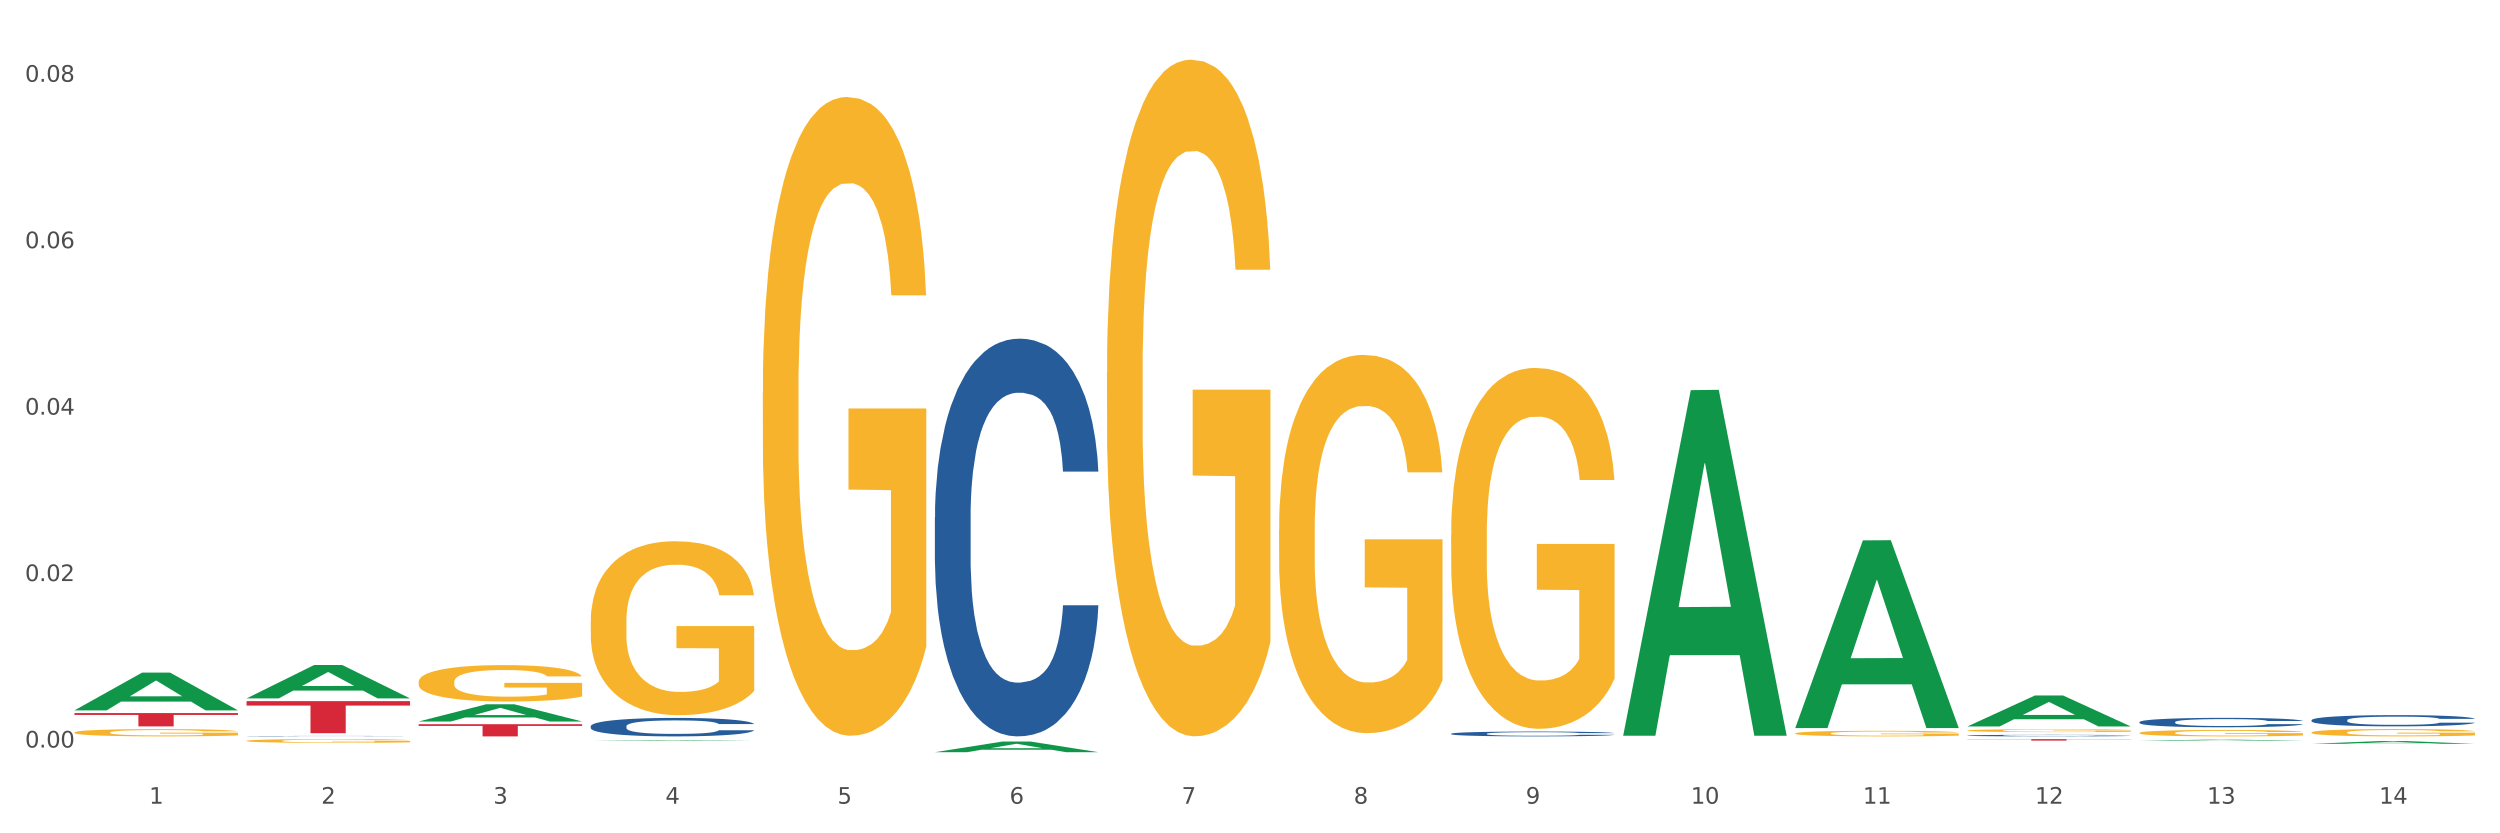 <?xml version="1.0" encoding="utf-8" standalone="no"?>
<!DOCTYPE svg PUBLIC "-//W3C//DTD SVG 1.1//EN"
  "http://www.w3.org/Graphics/SVG/1.1/DTD/svg11.dtd">
<svg xmlns:xlink="http://www.w3.org/1999/xlink" width="1080pt" height="360pt" viewBox="0 0 1080 360" xmlns="http://www.w3.org/2000/svg" version="1.1">
 <rect x="0" y="0" width="1080" height="360" fill="#333333" stroke="none"/>
 <defs>
  <style type="text/css">*{stroke-linejoin: round; stroke-linecap: butt}</style>
 </defs>
 <g id="figure_1">
  <g id="patch_1">
   <path d="M 0 360 
L 1080 360 
L 1080 0 
L 0 0 
z
" style="fill: #ffffff; stroke: #ffffff; stroke-linejoin: miter"/>
  </g>
  <g id="axes_1">
   <g id="matplotlib.axis_1">
    <g id="xtick_1">
     <g id="text_1">
      <!-- 1 -->
      <g style="fill: #4d4d4d" transform="translate(64.432 347.204) scale(0.096 -0.096)">
       <defs>
        <path id="DejaVuSans-31" d="M 794 531 
L 1825 531 
L 1825 4091 
L 703 3866 
L 703 4441 
L 1819 4666 
L 2450 4666 
L 2450 531 
L 3481 531 
L 3481 0 
L 794 0 
L 794 531 
z
" transform="scale(0.016)"/>
       </defs>
       <use xlink:href="#DejaVuSans-31"/>
      </g>
     </g>
    </g>
    <g id="xtick_2">
     <g id="text_2">
      <!-- 2 -->
      <g style="fill: #4d4d4d" transform="translate(138.771 347.204) scale(0.096 -0.096)">
       <defs>
        <path id="DejaVuSans-32" d="M 1228 531 
L 3431 531 
L 3431 0 
L 469 0 
L 469 531 
Q 828 903 1448 1529 
Q 2069 2156 2228 2338 
Q 2531 2678 2651 2914 
Q 2772 3150 2772 3378 
Q 2772 3750 2511 3984 
Q 2250 4219 1831 4219 
Q 1534 4219 1204 4116 
Q 875 4013 500 3803 
L 500 4441 
Q 881 4594 1212 4672 
Q 1544 4750 1819 4750 
Q 2544 4750 2975 4387 
Q 3406 4025 3406 3419 
Q 3406 3131 3298 2873 
Q 3191 2616 2906 2266 
Q 2828 2175 2409 1742 
Q 1991 1309 1228 531 
z
" transform="scale(0.016)"/>
       </defs>
       <use xlink:href="#DejaVuSans-32"/>
      </g>
     </g>
    </g>
    <g id="xtick_3">
     <g id="text_3">
      <!-- 3 -->
      <g style="fill: #4d4d4d" transform="translate(213.109 347.204) scale(0.096 -0.096)">
       <defs>
        <path id="DejaVuSans-33" d="M 2597 2516 
Q 3050 2419 3304 2112 
Q 3559 1806 3559 1356 
Q 3559 666 3084 287 
Q 2609 -91 1734 -91 
Q 1441 -91 1130 -33 
Q 819 25 488 141 
L 488 750 
Q 750 597 1062 519 
Q 1375 441 1716 441 
Q 2309 441 2620 675 
Q 2931 909 2931 1356 
Q 2931 1769 2642 2001 
Q 2353 2234 1838 2234 
L 1294 2234 
L 1294 2753 
L 1863 2753 
Q 2328 2753 2575 2939 
Q 2822 3125 2822 3475 
Q 2822 3834 2567 4026 
Q 2313 4219 1838 4219 
Q 1578 4219 1281 4162 
Q 984 4106 628 3988 
L 628 4550 
Q 988 4650 1302 4700 
Q 1616 4750 1894 4750 
Q 2613 4750 3031 4423 
Q 3450 4097 3450 3541 
Q 3450 3153 3228 2886 
Q 3006 2619 2597 2516 
z
" transform="scale(0.016)"/>
       </defs>
       <use xlink:href="#DejaVuSans-33"/>
      </g>
     </g>
    </g>
    <g id="xtick_4">
     <g id="text_4">
      <!-- 4 -->
      <g style="fill: #4d4d4d" transform="translate(287.448 347.204) scale(0.096 -0.096)">
       <defs>
        <path id="DejaVuSans-34" d="M 2419 4116 
L 825 1625 
L 2419 1625 
L 2419 4116 
z
M 2253 4666 
L 3047 4666 
L 3047 1625 
L 3713 1625 
L 3713 1100 
L 3047 1100 
L 3047 0 
L 2419 0 
L 2419 1100 
L 313 1100 
L 313 1709 
L 2253 4666 
z
" transform="scale(0.016)"/>
       </defs>
       <use xlink:href="#DejaVuSans-34"/>
      </g>
     </g>
    </g>
    <g id="xtick_5">
     <g id="text_5">
      <!-- 5 -->
      <g style="fill: #4d4d4d" transform="translate(361.787 347.204) scale(0.096 -0.096)">
       <defs>
        <path id="DejaVuSans-35" d="M 691 4666 
L 3169 4666 
L 3169 4134 
L 1269 4134 
L 1269 2991 
Q 1406 3038 1543 3061 
Q 1681 3084 1819 3084 
Q 2600 3084 3056 2656 
Q 3513 2228 3513 1497 
Q 3513 744 3044 326 
Q 2575 -91 1722 -91 
Q 1428 -91 1123 -41 
Q 819 9 494 109 
L 494 744 
Q 775 591 1075 516 
Q 1375 441 1709 441 
Q 2250 441 2565 725 
Q 2881 1009 2881 1497 
Q 2881 1984 2565 2268 
Q 2250 2553 1709 2553 
Q 1456 2553 1204 2497 
Q 953 2441 691 2322 
L 691 4666 
z
" transform="scale(0.016)"/>
       </defs>
       <use xlink:href="#DejaVuSans-35"/>
      </g>
     </g>
    </g>
    <g id="xtick_6">
     <g id="text_6">
      <!-- 6 -->
      <g style="fill: #4d4d4d" transform="translate(436.125 347.204) scale(0.096 -0.096)">
       <defs>
        <path id="DejaVuSans-36" d="M 2113 2584 
Q 1688 2584 1439 2293 
Q 1191 2003 1191 1497 
Q 1191 994 1439 701 
Q 1688 409 2113 409 
Q 2538 409 2786 701 
Q 3034 994 3034 1497 
Q 3034 2003 2786 2293 
Q 2538 2584 2113 2584 
z
M 3366 4563 
L 3366 3988 
Q 3128 4100 2886 4159 
Q 2644 4219 2406 4219 
Q 1781 4219 1451 3797 
Q 1122 3375 1075 2522 
Q 1259 2794 1537 2939 
Q 1816 3084 2150 3084 
Q 2853 3084 3261 2657 
Q 3669 2231 3669 1497 
Q 3669 778 3244 343 
Q 2819 -91 2113 -91 
Q 1303 -91 875 529 
Q 447 1150 447 2328 
Q 447 3434 972 4092 
Q 1497 4750 2381 4750 
Q 2619 4750 2861 4703 
Q 3103 4656 3366 4563 
z
" transform="scale(0.016)"/>
       </defs>
       <use xlink:href="#DejaVuSans-36"/>
      </g>
     </g>
    </g>
    <g id="xtick_7">
     <g id="text_7">
      <!-- 7 -->
      <g style="fill: #4d4d4d" transform="translate(510.464 347.204) scale(0.096 -0.096)">
       <defs>
        <path id="DejaVuSans-37" d="M 525 4666 
L 3525 4666 
L 3525 4397 
L 1831 0 
L 1172 0 
L 2766 4134 
L 525 4134 
L 525 4666 
z
" transform="scale(0.016)"/>
       </defs>
       <use xlink:href="#DejaVuSans-37"/>
      </g>
     </g>
    </g>
    <g id="xtick_8">
     <g id="text_8">
      <!-- 8 -->
      <g style="fill: #4d4d4d" transform="translate(584.803 347.204) scale(0.096 -0.096)">
       <defs>
        <path id="DejaVuSans-38" d="M 2034 2216 
Q 1584 2216 1326 1975 
Q 1069 1734 1069 1313 
Q 1069 891 1326 650 
Q 1584 409 2034 409 
Q 2484 409 2743 651 
Q 3003 894 3003 1313 
Q 3003 1734 2745 1975 
Q 2488 2216 2034 2216 
z
M 1403 2484 
Q 997 2584 770 2862 
Q 544 3141 544 3541 
Q 544 4100 942 4425 
Q 1341 4750 2034 4750 
Q 2731 4750 3128 4425 
Q 3525 4100 3525 3541 
Q 3525 3141 3298 2862 
Q 3072 2584 2669 2484 
Q 3125 2378 3379 2068 
Q 3634 1759 3634 1313 
Q 3634 634 3220 271 
Q 2806 -91 2034 -91 
Q 1263 -91 848 271 
Q 434 634 434 1313 
Q 434 1759 690 2068 
Q 947 2378 1403 2484 
z
M 1172 3481 
Q 1172 3119 1398 2916 
Q 1625 2713 2034 2713 
Q 2441 2713 2670 2916 
Q 2900 3119 2900 3481 
Q 2900 3844 2670 4047 
Q 2441 4250 2034 4250 
Q 1625 4250 1398 4047 
Q 1172 3844 1172 3481 
z
" transform="scale(0.016)"/>
       </defs>
       <use xlink:href="#DejaVuSans-38"/>
      </g>
     </g>
    </g>
    <g id="xtick_9">
     <g id="text_9">
      <!-- 9 -->
      <g style="fill: #4d4d4d" transform="translate(659.142 347.204) scale(0.096 -0.096)">
       <defs>
        <path id="DejaVuSans-39" d="M 703 97 
L 703 672 
Q 941 559 1184 500 
Q 1428 441 1663 441 
Q 2288 441 2617 861 
Q 2947 1281 2994 2138 
Q 2813 1869 2534 1725 
Q 2256 1581 1919 1581 
Q 1219 1581 811 2004 
Q 403 2428 403 3163 
Q 403 3881 828 4315 
Q 1253 4750 1959 4750 
Q 2769 4750 3195 4129 
Q 3622 3509 3622 2328 
Q 3622 1225 3098 567 
Q 2575 -91 1691 -91 
Q 1453 -91 1209 -44 
Q 966 3 703 97 
z
M 1959 2075 
Q 2384 2075 2632 2365 
Q 2881 2656 2881 3163 
Q 2881 3666 2632 3958 
Q 2384 4250 1959 4250 
Q 1534 4250 1286 3958 
Q 1038 3666 1038 3163 
Q 1038 2656 1286 2365 
Q 1534 2075 1959 2075 
z
" transform="scale(0.016)"/>
       </defs>
       <use xlink:href="#DejaVuSans-39"/>
      </g>
     </g>
    </g>
    <g id="xtick_10">
     <g id="text_10">
      <!-- 10 -->
      <g style="fill: #4d4d4d" transform="translate(730.426 347.204) scale(0.096 -0.096)">
       <defs>
        <path id="DejaVuSans-30" d="M 2034 4250 
Q 1547 4250 1301 3770 
Q 1056 3291 1056 2328 
Q 1056 1369 1301 889 
Q 1547 409 2034 409 
Q 2525 409 2770 889 
Q 3016 1369 3016 2328 
Q 3016 3291 2770 3770 
Q 2525 4250 2034 4250 
z
M 2034 4750 
Q 2819 4750 3233 4129 
Q 3647 3509 3647 2328 
Q 3647 1150 3233 529 
Q 2819 -91 2034 -91 
Q 1250 -91 836 529 
Q 422 1150 422 2328 
Q 422 3509 836 4129 
Q 1250 4750 2034 4750 
z
" transform="scale(0.016)"/>
       </defs>
       <use xlink:href="#DejaVuSans-31"/>
       <use xlink:href="#DejaVuSans-30" transform="translate(63.623 0)"/>
      </g>
     </g>
    </g>
    <g id="xtick_11">
     <g id="text_11">
      <!-- 11 -->
      <g style="fill: #4d4d4d" transform="translate(804.765 347.204) scale(0.096 -0.096)">
       <use xlink:href="#DejaVuSans-31"/>
       <use xlink:href="#DejaVuSans-31" transform="translate(63.623 0)"/>
      </g>
     </g>
    </g>
    <g id="xtick_12">
     <g id="text_12">
      <!-- 12 -->
      <g style="fill: #4d4d4d" transform="translate(879.104 347.204) scale(0.096 -0.096)">
       <use xlink:href="#DejaVuSans-31"/>
       <use xlink:href="#DejaVuSans-32" transform="translate(63.623 0)"/>
      </g>
     </g>
    </g>
    <g id="xtick_13">
     <g id="text_13">
      <!-- 13 -->
      <g style="fill: #4d4d4d" transform="translate(953.442 347.204) scale(0.096 -0.096)">
       <use xlink:href="#DejaVuSans-31"/>
       <use xlink:href="#DejaVuSans-33" transform="translate(63.623 0)"/>
      </g>
     </g>
    </g>
    <g id="xtick_14">
     <g id="text_14">
      <!-- 14 -->
      <g style="fill: #4d4d4d" transform="translate(1027.781 347.204) scale(0.096 -0.096)">
       <use xlink:href="#DejaVuSans-31"/>
       <use xlink:href="#DejaVuSans-34" transform="translate(63.623 0)"/>
      </g>
     </g>
    </g>
    <g id="xtick_15"/>
    <g id="xtick_16"/>
    <g id="xtick_17"/>
    <g id="xtick_18"/>
    <g id="xtick_19"/>
    <g id="xtick_20"/>
    <g id="xtick_21"/>
    <g id="xtick_22"/>
    <g id="xtick_23"/>
    <g id="xtick_24"/>
    <g id="xtick_25"/>
    <g id="xtick_26"/>
    <g id="xtick_27"/>
   </g>
   <g id="matplotlib.axis_2">
    <g id="ytick_1">
     <g id="text_15">
      <!-- 0.00 -->
      <g style="fill: #4d4d4d" transform="translate(10.8 322.941) scale(0.096 -0.096)">
       <defs>
        <path id="DejaVuSans-2e" d="M 684 794 
L 1344 794 
L 1344 0 
L 684 0 
L 684 794 
z
" transform="scale(0.016)"/>
       </defs>
       <use xlink:href="#DejaVuSans-30"/>
       <use xlink:href="#DejaVuSans-2e" transform="translate(63.623 0)"/>
       <use xlink:href="#DejaVuSans-30" transform="translate(95.41 0)"/>
       <use xlink:href="#DejaVuSans-30" transform="translate(159.033 0)"/>
      </g>
     </g>
    </g>
    <g id="ytick_2">
     <g id="text_16">
      <!-- 0.02 -->
      <g style="fill: #4d4d4d" transform="translate(10.8 251.035) scale(0.096 -0.096)">
       <use xlink:href="#DejaVuSans-30"/>
       <use xlink:href="#DejaVuSans-2e" transform="translate(63.623 0)"/>
       <use xlink:href="#DejaVuSans-30" transform="translate(95.41 0)"/>
       <use xlink:href="#DejaVuSans-32" transform="translate(159.033 0)"/>
      </g>
     </g>
    </g>
    <g id="ytick_3">
     <g id="text_17">
      <!-- 0.04 -->
      <g style="fill: #4d4d4d" transform="translate(10.8 179.13) scale(0.096 -0.096)">
       <use xlink:href="#DejaVuSans-30"/>
       <use xlink:href="#DejaVuSans-2e" transform="translate(63.623 0)"/>
       <use xlink:href="#DejaVuSans-30" transform="translate(95.41 0)"/>
       <use xlink:href="#DejaVuSans-34" transform="translate(159.033 0)"/>
      </g>
     </g>
    </g>
    <g id="ytick_4">
     <g id="text_18">
      <!-- 0.06 -->
      <g style="fill: #4d4d4d" transform="translate(10.8 107.224) scale(0.096 -0.096)">
       <use xlink:href="#DejaVuSans-30"/>
       <use xlink:href="#DejaVuSans-2e" transform="translate(63.623 0)"/>
       <use xlink:href="#DejaVuSans-30" transform="translate(95.41 0)"/>
       <use xlink:href="#DejaVuSans-36" transform="translate(159.033 0)"/>
      </g>
     </g>
    </g>
    <g id="ytick_5">
     <g id="text_19">
      <!-- 0.08 -->
      <g style="fill: #4d4d4d" transform="translate(10.8 35.318) scale(0.096 -0.096)">
       <use xlink:href="#DejaVuSans-30"/>
       <use xlink:href="#DejaVuSans-2e" transform="translate(63.623 0)"/>
       <use xlink:href="#DejaVuSans-30" transform="translate(95.41 0)"/>
       <use xlink:href="#DejaVuSans-38" transform="translate(159.033 0)"/>
      </g>
     </g>
    </g>
    <g id="ytick_6"/>
    <g id="ytick_7"/>
    <g id="ytick_8"/>
    <g id="ytick_9"/>
   </g>
   <g id="PolyCollection_1">
    <path d="M 924.24 319.991 
L 924.312 319.99 
L 953.435 319.526 
L 965.52 319.525 
L 994.861 319.991 
L 980.883 319.991 
L 974.548 319.883 
L 944.48 319.883 
L 944.261 319.885 
L 938.145 319.991 
L 924.24 319.991 
L 924.24 319.991 
L 948.265 319.818 
L 970.763 319.818 
L 959.623 319.625 
L 959.478 319.624 
L 959.332 319.625 
L 948.193 319.818 
L 948.265 319.818 
L 924.24 319.991 
z
" clip-path="url(#p0e30c19e42)" style="fill: #109648"/>
    <path d="M 998.578 321.33 
L 998.651 321.328 
L 1027.773 320.149 
L 1039.859 320.148 
L 1069.2 321.332 
L 1055.221 321.332 
L 1048.887 321.056 
L 1018.818 321.056 
L 1018.6 321.061 
L 1012.484 321.332 
L 998.578 321.332 
L 998.578 321.33 
L 1022.604 320.892 
L 1045.101 320.891 
L 1033.962 320.4 
L 1033.816 320.398 
L 1033.671 320.402 
L 1022.531 320.891 
L 1022.604 320.892 
L 998.578 321.33 
z
" clip-path="url(#p0e30c19e42)" style="fill: #109648"/>
    <path d="M 701.223 317.546 
L 701.296 317.406 
L 730.419 168.543 
L 742.504 168.402 
L 771.845 317.827 
L 757.866 317.827 
L 751.532 283.031 
L 721.463 283.031 
L 721.245 283.593 
L 715.129 317.827 
L 701.223 317.827 
L 701.223 317.546 
L 725.249 262.266 
L 747.746 262.126 
L 736.607 200.251 
L 736.461 199.971 
L 736.316 200.392 
L 725.177 262.126 
L 725.249 262.266 
L 701.223 317.546 
z
" clip-path="url(#p0e30c19e42)" style="fill: #109648"/>
    <path d="M 403.869 324.941 
L 403.941 324.937 
L 433.064 320.343 
L 445.15 320.339 
L 474.49 324.95 
L 460.512 324.95 
L 454.177 323.876 
L 424.109 323.876 
L 423.89 323.893 
L 417.774 324.95 
L 403.869 324.95 
L 403.869 324.941 
L 427.895 323.235 
L 450.392 323.231 
L 439.252 321.322 
L 439.107 321.313 
L 438.961 321.326 
L 427.822 323.231 
L 427.895 323.235 
L 403.869 324.941 
z
" clip-path="url(#p0e30c19e42)" style="fill: #109648"/>
    <path d="M 32.175 308.053 
L 102.797 308.053 
L 102.797 308.851 
L 75.017 308.857 
L 75.017 313.796 
L 59.788 313.796 
L 59.788 308.857 
L 32.175 308.851 
L 32.175 308.059 
L 32.175 308.053 
z
" clip-path="url(#p0e30c19e42)" style="fill: #d62839"/>
    <path d="M 106.514 302.894 
L 177.135 302.894 
L 177.135 304.82 
L 149.355 304.833 
L 149.355 316.755 
L 134.126 316.755 
L 134.126 304.833 
L 106.514 304.82 
L 106.514 302.907 
L 106.514 302.894 
z
" clip-path="url(#p0e30c19e42)" style="fill: #d62839"/>
    <path d="M 849.901 319.294 
L 920.523 319.294 
L 920.523 319.383 
L 892.742 319.384 
L 892.742 319.938 
L 877.514 319.938 
L 877.514 319.384 
L 849.901 319.383 
L 849.901 319.294 
L 849.901 319.294 
z
" clip-path="url(#p0e30c19e42)" style="fill: #d62839"/>
    <path d="M 180.852 312.862 
L 251.474 312.862 
L 251.474 313.592 
L 223.694 313.597 
L 223.694 318.12 
L 208.465 318.12 
L 208.465 313.597 
L 180.852 313.592 
L 180.852 312.867 
L 180.852 312.862 
z
" clip-path="url(#p0e30c19e42)" style="fill: #d62839"/>
    <path d="M 775.562 314.378 
L 775.635 314.302 
L 804.757 233.436 
L 816.843 233.36 
L 846.184 314.53 
L 832.205 314.53 
L 825.871 295.629 
L 795.802 295.629 
L 795.584 295.934 
L 789.468 314.53 
L 775.562 314.53 
L 775.562 314.378 
L 799.588 284.349 
L 822.085 284.272 
L 810.946 250.661 
L 810.8 250.509 
L 810.655 250.737 
L 799.515 284.272 
L 799.588 284.349 
L 775.562 314.378 
z
" clip-path="url(#p0e30c19e42)" style="fill: #109648"/>
    <path d="M 849.901 313.815 
L 849.974 313.803 
L 879.096 300.44 
L 891.182 300.427 
L 920.523 313.841 
L 906.544 313.841 
L 900.21 310.717 
L 870.141 310.717 
L 869.922 310.767 
L 863.807 313.841 
L 849.901 313.841 
L 849.901 313.815 
L 873.927 308.853 
L 896.424 308.84 
L 885.284 303.286 
L 885.139 303.261 
L 884.993 303.299 
L 873.854 308.84 
L 873.927 308.853 
L 849.901 313.815 
z
" clip-path="url(#p0e30c19e42)" style="fill: #109648"/>
    <path d="M 32.175 306.848 
L 32.248 306.833 
L 61.37 290.574 
L 73.456 290.559 
L 102.797 306.879 
L 88.818 306.879 
L 82.484 303.079 
L 52.415 303.079 
L 52.197 303.14 
L 46.081 306.879 
L 32.175 306.879 
L 32.175 306.848 
L 56.201 300.811 
L 78.698 300.795 
L 67.559 294.038 
L 67.413 294.007 
L 67.267 294.053 
L 56.128 300.795 
L 56.201 300.811 
L 32.175 306.848 
z
" clip-path="url(#p0e30c19e42)" style="fill: #109648"/>
    <path d="M 106.514 301.693 
L 106.587 301.679 
L 135.709 287.28 
L 147.795 287.267 
L 177.135 301.72 
L 163.157 301.72 
L 156.823 298.354 
L 126.754 298.354 
L 126.535 298.408 
L 120.42 301.72 
L 106.514 301.72 
L 106.514 301.693 
L 130.54 296.346 
L 153.037 296.332 
L 141.897 290.347 
L 141.752 290.32 
L 141.606 290.361 
L 130.467 296.332 
L 130.54 296.346 
L 106.514 301.693 
z
" clip-path="url(#p0e30c19e42)" style="fill: #109648"/>
    <path d="M 180.852 311.674 
L 180.925 311.667 
L 210.048 304.241 
L 222.133 304.234 
L 251.474 311.688 
L 237.495 311.688 
L 231.161 309.952 
L 201.092 309.952 
L 200.874 309.98 
L 194.758 311.688 
L 180.852 311.688 
L 180.852 311.674 
L 204.878 308.916 
L 227.375 308.909 
L 216.236 305.823 
L 216.09 305.809 
L 215.945 305.83 
L 204.806 308.909 
L 204.878 308.916 
L 180.852 311.674 
z
" clip-path="url(#p0e30c19e42)" style="fill: #109648"/>
    <path d="M 255.191 320.117 
L 255.264 320.117 
L 284.386 319.83 
L 296.472 319.83 
L 325.813 320.117 
L 311.834 320.117 
L 305.5 320.051 
L 275.431 320.051 
L 275.213 320.052 
L 269.097 320.117 
L 255.191 320.117 
L 255.191 320.117 
L 279.217 320.011 
L 301.714 320.01 
L 290.575 319.891 
L 290.429 319.891 
L 290.284 319.892 
L 279.144 320.01 
L 279.217 320.011 
L 255.191 320.117 
z
" clip-path="url(#p0e30c19e42)" style="fill: #109648"/>
    <path d="M 626.885 230.987 
L 626.968 230.845 
L 626.968 225.719 
L 627.135 221.305 
L 627.969 210.625 
L 629.219 201.797 
L 630.136 197.099 
L 631.054 193.254 
L 632.138 189.41 
L 633.472 185.423 
L 635.89 179.585 
L 637.39 176.595 
L 639.225 173.462 
L 642.56 168.906 
L 644.978 166.343 
L 647.479 164.207 
L 651.565 161.644 
L 654.233 160.505 
L 657.068 159.65 
L 660.486 159.081 
L 663.071 158.938 
L 668.741 159.366 
L 673.577 160.647 
L 675.911 161.644 
L 678.913 163.352 
L 680.497 164.492 
L 683.082 166.77 
L 685.75 169.76 
L 687.584 172.323 
L 690.336 177.164 
L 692.42 182.005 
L 694.338 187.986 
L 695.339 192.115 
L 696.089 195.959 
L 696.756 200.374 
L 697.423 207.351 
L 682.415 207.351 
L 681.831 202.367 
L 680.914 197.668 
L 679.58 193.112 
L 678.413 190.264 
L 676.412 186.704 
L 674.577 184.426 
L 672.66 182.717 
L 670.325 181.293 
L 668.491 180.581 
L 665.906 180.012 
L 660.82 180.154 
L 657.401 181.293 
L 655.067 182.717 
L 653.566 183.999 
L 652.232 185.423 
L 650.731 187.416 
L 648.98 190.406 
L 647.729 193.112 
L 646.479 196.529 
L 645.478 199.946 
L 644.561 203.933 
L 643.811 208.205 
L 643.227 212.619 
L 642.727 218.03 
L 642.31 227 
L 642.31 246.507 
L 642.476 250.921 
L 642.893 256.759 
L 643.394 261.173 
L 644.227 266.442 
L 644.978 270.002 
L 646.395 275.128 
L 647.979 279.399 
L 649.23 282.105 
L 650.481 284.383 
L 652.649 287.515 
L 655.067 290.078 
L 657.151 291.645 
L 659.986 293.068 
L 661.904 293.638 
L 663.571 293.923 
L 667.657 293.923 
L 670.575 293.496 
L 673.827 292.499 
L 676.328 291.217 
L 678.413 289.651 
L 680.747 287.088 
L 682.248 284.668 
L 682.248 254.908 
L 663.905 254.766 
L 663.905 234.974 
L 697.506 234.974 
L 697.506 293.068 
L 696.089 296.059 
L 694.505 298.764 
L 692.837 301.185 
L 690.336 304.175 
L 687.334 307.023 
L 684.666 309.016 
L 681.831 310.725 
L 678.496 312.291 
L 674.16 313.715 
L 671.492 314.284 
L 668.157 314.712 
L 664.238 314.854 
L 660.82 314.569 
L 657.485 313.857 
L 653.983 312.576 
L 650.564 310.725 
L 647.979 308.874 
L 645.395 306.595 
L 642.643 303.605 
L 640.475 300.757 
L 638.808 298.194 
L 636.974 294.92 
L 634.972 290.648 
L 633.472 286.803 
L 632.138 282.816 
L 630.72 277.691 
L 629.72 273.276 
L 628.719 267.723 
L 628.135 263.594 
L 627.468 257.187 
L 626.968 248.216 
L 626.885 230.987 
z
" clip-path="url(#p0e30c19e42)" style="fill: #f7b32b"/>
    <path d="M 552.546 228.822 
L 552.629 228.672 
L 552.629 223.3 
L 552.796 218.673 
L 553.63 207.48 
L 554.881 198.227 
L 555.798 193.302 
L 556.715 189.272 
L 557.799 185.243 
L 559.133 181.064 
L 561.551 174.945 
L 563.052 171.811 
L 564.886 168.528 
L 568.221 163.752 
L 570.639 161.065 
L 573.141 158.827 
L 577.226 156.14 
L 579.894 154.946 
L 582.729 154.051 
L 586.148 153.454 
L 588.732 153.305 
L 594.402 153.753 
L 599.238 155.096 
L 601.573 156.14 
L 604.574 157.931 
L 606.158 159.125 
L 608.743 161.513 
L 611.411 164.647 
L 613.246 167.334 
L 615.997 172.408 
L 618.082 177.482 
L 619.999 183.75 
L 621 188.078 
L 621.75 192.108 
L 622.417 196.734 
L 623.084 204.047 
L 608.076 204.047 
L 607.493 198.824 
L 606.575 193.899 
L 605.241 189.123 
L 604.074 186.138 
L 602.073 182.407 
L 600.239 180.019 
L 598.321 178.228 
L 595.986 176.736 
L 594.152 175.99 
L 591.567 175.393 
L 586.481 175.542 
L 583.063 176.736 
L 580.728 178.228 
L 579.227 179.571 
L 577.893 181.064 
L 576.392 183.153 
L 574.641 186.287 
L 573.391 189.123 
L 572.14 192.705 
L 571.139 196.287 
L 570.222 200.465 
L 569.472 204.943 
L 568.888 209.569 
L 568.388 215.24 
L 567.971 224.643 
L 567.971 245.089 
L 568.138 249.715 
L 568.555 255.834 
L 569.055 260.461 
L 569.889 265.983 
L 570.639 269.714 
L 572.057 275.087 
L 573.641 279.564 
L 574.891 282.4 
L 576.142 284.788 
L 578.31 288.071 
L 580.728 290.757 
L 582.812 292.399 
L 585.647 293.891 
L 587.565 294.488 
L 589.233 294.787 
L 593.318 294.787 
L 596.236 294.339 
L 599.488 293.294 
L 601.99 291.951 
L 604.074 290.309 
L 606.409 287.623 
L 607.909 285.086 
L 607.909 253.894 
L 589.566 253.745 
L 589.566 233 
L 623.168 233 
L 623.168 293.891 
L 621.75 297.025 
L 620.166 299.861 
L 618.499 302.398 
L 615.997 305.532 
L 612.996 308.517 
L 610.327 310.606 
L 607.493 312.397 
L 604.157 314.039 
L 599.822 315.531 
L 597.154 316.128 
L 593.818 316.576 
L 589.9 316.725 
L 586.481 316.427 
L 583.146 315.681 
L 579.644 314.338 
L 576.226 312.397 
L 573.641 310.457 
L 571.056 308.069 
L 568.305 304.935 
L 566.137 301.95 
L 564.469 299.264 
L 562.635 295.831 
L 560.634 291.354 
L 559.133 287.325 
L 557.799 283.146 
L 556.381 277.773 
L 555.381 273.147 
L 554.38 267.326 
L 553.797 262.998 
L 553.13 256.282 
L 552.629 246.88 
L 552.546 228.822 
z
" clip-path="url(#p0e30c19e42)" style="fill: #f7b32b"/>
    <path d="M 924.24 316.631 
L 924.323 316.628 
L 924.323 316.537 
L 924.49 316.459 
L 925.323 316.269 
L 926.574 316.113 
L 927.491 316.029 
L 928.408 315.961 
L 929.492 315.893 
L 930.826 315.822 
L 933.244 315.718 
L 934.745 315.665 
L 936.58 315.61 
L 939.915 315.529 
L 942.333 315.483 
L 944.834 315.446 
L 948.92 315.4 
L 951.588 315.38 
L 954.423 315.365 
L 957.841 315.355 
L 960.426 315.352 
L 966.096 315.36 
L 970.932 315.382 
L 973.266 315.4 
L 976.268 315.43 
L 977.852 315.451 
L 980.437 315.491 
L 983.105 315.544 
L 984.939 315.59 
L 987.691 315.676 
L 989.775 315.761 
L 991.693 315.868 
L 992.693 315.941 
L 993.444 316.009 
L 994.111 316.088 
L 994.778 316.211 
L 979.77 316.211 
L 979.186 316.123 
L 978.269 316.039 
L 976.935 315.959 
L 975.768 315.908 
L 973.766 315.845 
L 971.932 315.804 
L 970.014 315.774 
L 967.68 315.749 
L 965.845 315.736 
L 963.261 315.726 
L 958.175 315.729 
L 954.756 315.749 
L 952.422 315.774 
L 950.921 315.797 
L 949.587 315.822 
L 948.086 315.858 
L 946.335 315.911 
L 945.084 315.959 
L 943.834 316.019 
L 942.833 316.08 
L 941.916 316.151 
L 941.165 316.227 
L 940.582 316.305 
L 940.081 316.401 
L 939.665 316.56 
L 939.665 316.906 
L 939.831 316.985 
L 940.248 317.088 
L 940.749 317.167 
L 941.582 317.26 
L 942.333 317.323 
L 943.75 317.414 
L 945.334 317.49 
L 946.585 317.538 
L 947.836 317.579 
L 950.004 317.634 
L 952.422 317.68 
L 954.506 317.708 
L 957.341 317.733 
L 959.259 317.743 
L 960.926 317.748 
L 965.012 317.748 
L 967.93 317.741 
L 971.182 317.723 
L 973.683 317.7 
L 975.768 317.672 
L 978.102 317.627 
L 979.603 317.584 
L 979.603 317.056 
L 961.26 317.053 
L 961.26 316.702 
L 994.861 316.702 
L 994.861 317.733 
L 993.444 317.786 
L 991.86 317.834 
L 990.192 317.877 
L 987.691 317.93 
L 984.689 317.981 
L 982.021 318.016 
L 979.186 318.046 
L 975.851 318.074 
L 971.515 318.099 
L 968.847 318.11 
L 965.512 318.117 
L 961.593 318.12 
L 958.175 318.115 
L 954.84 318.102 
L 951.338 318.079 
L 947.919 318.046 
L 945.334 318.013 
L 942.75 317.973 
L 939.998 317.92 
L 937.83 317.869 
L 936.163 317.824 
L 934.328 317.766 
L 932.327 317.69 
L 930.826 317.622 
L 929.492 317.551 
L 928.075 317.46 
L 927.074 317.382 
L 926.074 317.283 
L 925.49 317.21 
L 924.823 317.096 
L 924.323 316.937 
L 924.24 316.631 
z
" clip-path="url(#p0e30c19e42)" style="fill: #f7b32b"/>
    <path d="M 998.578 316.419 
L 998.662 316.416 
L 998.662 316.312 
L 998.828 316.223 
L 999.662 316.006 
L 1000.913 315.827 
L 1001.83 315.732 
L 1002.747 315.654 
L 1003.831 315.576 
L 1005.165 315.495 
L 1007.583 315.377 
L 1009.084 315.316 
L 1010.918 315.253 
L 1014.253 315.16 
L 1016.671 315.108 
L 1019.173 315.065 
L 1023.258 315.013 
L 1025.926 314.99 
L 1028.761 314.973 
L 1032.18 314.961 
L 1034.765 314.958 
L 1040.434 314.967 
L 1045.27 314.993 
L 1047.605 315.013 
L 1050.607 315.048 
L 1052.191 315.071 
L 1054.775 315.117 
L 1057.444 315.178 
L 1059.278 315.23 
L 1062.029 315.328 
L 1064.114 315.426 
L 1066.032 315.547 
L 1067.032 315.631 
L 1067.783 315.709 
L 1068.45 315.798 
L 1069.117 315.94 
L 1054.108 315.94 
L 1053.525 315.839 
L 1052.608 315.744 
L 1051.274 315.651 
L 1050.106 315.593 
L 1048.105 315.521 
L 1046.271 315.475 
L 1044.353 315.44 
L 1042.019 315.412 
L 1040.184 315.397 
L 1037.599 315.386 
L 1032.513 315.389 
L 1029.095 315.412 
L 1026.76 315.44 
L 1025.259 315.466 
L 1023.925 315.495 
L 1022.425 315.536 
L 1020.674 315.596 
L 1019.423 315.651 
L 1018.172 315.721 
L 1017.172 315.79 
L 1016.255 315.871 
L 1015.504 315.957 
L 1014.92 316.047 
L 1014.42 316.156 
L 1014.003 316.338 
L 1014.003 316.734 
L 1014.17 316.823 
L 1014.587 316.942 
L 1015.087 317.031 
L 1015.921 317.138 
L 1016.671 317.21 
L 1018.089 317.314 
L 1019.673 317.401 
L 1020.924 317.456 
L 1022.174 317.502 
L 1024.342 317.565 
L 1026.76 317.617 
L 1028.845 317.649 
L 1031.68 317.678 
L 1033.597 317.689 
L 1035.265 317.695 
L 1039.35 317.695 
L 1042.269 317.687 
L 1045.52 317.666 
L 1048.022 317.64 
L 1050.106 317.609 
L 1052.441 317.557 
L 1053.942 317.508 
L 1053.942 316.904 
L 1035.598 316.901 
L 1035.598 316.5 
L 1069.2 316.5 
L 1069.2 317.678 
L 1067.783 317.739 
L 1066.198 317.793 
L 1064.531 317.842 
L 1062.029 317.903 
L 1059.028 317.961 
L 1056.36 318.001 
L 1053.525 318.036 
L 1050.19 318.068 
L 1045.854 318.097 
L 1043.186 318.108 
L 1039.851 318.117 
L 1035.932 318.12 
L 1032.513 318.114 
L 1029.178 318.099 
L 1025.676 318.073 
L 1022.258 318.036 
L 1019.673 317.998 
L 1017.088 317.952 
L 1014.337 317.892 
L 1012.169 317.834 
L 1010.501 317.782 
L 1008.667 317.715 
L 1006.666 317.629 
L 1005.165 317.551 
L 1003.831 317.47 
L 1002.414 317.366 
L 1001.413 317.277 
L 1000.413 317.164 
L 999.829 317.08 
L 999.162 316.95 
L 998.662 316.769 
L 998.578 316.419 
z
" clip-path="url(#p0e30c19e42)" style="fill: #f7b32b"/>
    <path d="M 775.562 316.821 
L 775.645 316.818 
L 775.645 316.739 
L 775.812 316.671 
L 776.646 316.505 
L 777.897 316.368 
L 778.814 316.296 
L 779.731 316.236 
L 780.815 316.176 
L 782.149 316.115 
L 784.567 316.024 
L 786.068 315.978 
L 787.902 315.929 
L 791.237 315.859 
L 793.655 315.819 
L 796.157 315.786 
L 800.242 315.746 
L 802.91 315.729 
L 805.745 315.715 
L 809.164 315.707 
L 811.748 315.704 
L 817.418 315.711 
L 822.254 315.731 
L 824.589 315.746 
L 827.59 315.773 
L 829.175 315.79 
L 831.759 315.826 
L 834.427 315.872 
L 836.262 315.912 
L 839.013 315.987 
L 841.098 316.062 
L 843.015 316.154 
L 844.016 316.218 
L 844.766 316.278 
L 845.433 316.346 
L 846.1 316.454 
L 831.092 316.454 
L 830.509 316.377 
L 829.592 316.304 
L 828.257 316.234 
L 827.09 316.19 
L 825.089 316.135 
L 823.255 316.099 
L 821.337 316.073 
L 819.002 316.051 
L 817.168 316.04 
L 814.583 316.031 
L 809.497 316.033 
L 806.079 316.051 
L 803.744 316.073 
L 802.243 316.093 
L 800.909 316.115 
L 799.408 316.146 
L 797.657 316.192 
L 796.407 316.234 
L 795.156 316.287 
L 794.156 316.34 
L 793.238 316.401 
L 792.488 316.468 
L 791.904 316.536 
L 791.404 316.62 
L 790.987 316.759 
L 790.987 317.061 
L 791.154 317.129 
L 791.571 317.22 
L 792.071 317.288 
L 792.905 317.37 
L 793.655 317.425 
L 795.073 317.504 
L 796.657 317.57 
L 797.908 317.612 
L 799.158 317.648 
L 801.326 317.696 
L 803.744 317.736 
L 805.829 317.76 
L 808.663 317.782 
L 810.581 317.791 
L 812.249 317.795 
L 816.334 317.795 
L 819.253 317.789 
L 822.504 317.773 
L 825.006 317.753 
L 827.09 317.729 
L 829.425 317.69 
L 830.926 317.652 
L 830.926 317.191 
L 812.582 317.189 
L 812.582 316.882 
L 846.184 316.882 
L 846.184 317.782 
L 844.766 317.828 
L 843.182 317.87 
L 841.515 317.908 
L 839.013 317.954 
L 836.012 317.998 
L 833.344 318.029 
L 830.509 318.056 
L 827.174 318.08 
L 822.838 318.102 
L 820.17 318.111 
L 816.835 318.117 
L 812.916 318.12 
L 809.497 318.115 
L 806.162 318.104 
L 802.66 318.084 
L 799.242 318.056 
L 796.657 318.027 
L 794.072 317.992 
L 791.321 317.945 
L 789.153 317.901 
L 787.485 317.862 
L 785.651 317.811 
L 783.65 317.745 
L 782.149 317.685 
L 780.815 317.623 
L 779.398 317.544 
L 778.397 317.476 
L 777.396 317.39 
L 776.813 317.326 
L 776.146 317.226 
L 775.645 317.087 
L 775.562 316.821 
z
" clip-path="url(#p0e30c19e42)" style="fill: #f7b32b"/>
    <path d="M 849.901 315.596 
L 849.984 315.595 
L 849.984 315.554 
L 850.151 315.518 
L 850.985 315.432 
L 852.235 315.361 
L 853.153 315.323 
L 854.07 315.292 
L 855.154 315.261 
L 856.488 315.229 
L 858.906 315.181 
L 860.407 315.157 
L 862.241 315.132 
L 865.576 315.095 
L 867.994 315.075 
L 870.495 315.057 
L 874.581 315.037 
L 877.249 315.027 
L 880.084 315.021 
L 883.502 315.016 
L 886.087 315.015 
L 891.757 315.018 
L 896.593 315.029 
L 898.927 315.037 
L 901.929 315.05 
L 903.513 315.06 
L 906.098 315.078 
L 908.766 315.102 
L 910.601 315.123 
L 913.352 315.162 
L 915.436 315.201 
L 917.354 315.249 
L 918.355 315.283 
L 919.105 315.314 
L 919.772 315.349 
L 920.439 315.406 
L 905.431 315.406 
L 904.847 315.365 
L 903.93 315.327 
L 902.596 315.291 
L 901.429 315.268 
L 899.428 315.239 
L 897.593 315.221 
L 895.676 315.207 
L 893.341 315.195 
L 891.507 315.189 
L 888.922 315.185 
L 883.836 315.186 
L 880.417 315.195 
L 878.083 315.207 
L 876.582 315.217 
L 875.248 315.229 
L 873.747 315.245 
L 871.996 315.269 
L 870.745 315.291 
L 869.495 315.318 
L 868.494 315.346 
L 867.577 315.378 
L 866.827 315.412 
L 866.243 315.448 
L 865.743 315.492 
L 865.326 315.564 
L 865.326 315.722 
L 865.493 315.757 
L 865.91 315.804 
L 866.41 315.84 
L 867.244 315.882 
L 867.994 315.911 
L 869.411 315.953 
L 870.996 315.987 
L 872.246 316.009 
L 873.497 316.027 
L 875.665 316.053 
L 878.083 316.073 
L 880.167 316.086 
L 883.002 316.097 
L 884.92 316.102 
L 886.587 316.104 
L 890.673 316.104 
L 893.591 316.101 
L 896.843 316.093 
L 899.344 316.082 
L 901.429 316.07 
L 903.763 316.049 
L 905.264 316.03 
L 905.264 315.789 
L 886.921 315.788 
L 886.921 315.628 
L 920.523 315.628 
L 920.523 316.097 
L 919.105 316.121 
L 917.521 316.143 
L 915.853 316.163 
L 913.352 316.187 
L 910.35 316.21 
L 907.682 316.226 
L 904.847 316.24 
L 901.512 316.253 
L 897.177 316.264 
L 894.508 316.269 
L 891.173 316.272 
L 887.254 316.273 
L 883.836 316.271 
L 880.501 316.265 
L 876.999 316.255 
L 873.58 316.24 
L 870.996 316.225 
L 868.411 316.207 
L 865.659 316.182 
L 863.492 316.159 
L 861.824 316.139 
L 859.99 316.112 
L 857.989 316.078 
L 856.488 316.047 
L 855.154 316.015 
L 853.736 315.973 
L 852.736 315.938 
L 851.735 315.893 
L 851.151 315.859 
L 850.484 315.808 
L 849.984 315.735 
L 849.901 315.596 
z
" clip-path="url(#p0e30c19e42)" style="fill: #f7b32b"/>
    <path d="M 106.514 320.04 
L 106.597 320.038 
L 106.597 319.985 
L 106.764 319.94 
L 107.598 319.829 
L 108.848 319.738 
L 109.765 319.689 
L 110.683 319.649 
L 111.767 319.609 
L 113.101 319.568 
L 115.519 319.508 
L 117.019 319.477 
L 118.854 319.444 
L 122.189 319.397 
L 124.607 319.37 
L 127.108 319.348 
L 131.194 319.322 
L 133.862 319.31 
L 136.697 319.301 
L 140.115 319.295 
L 142.7 319.294 
L 148.37 319.298 
L 153.206 319.311 
L 155.54 319.322 
L 158.542 319.339 
L 160.126 319.351 
L 162.711 319.375 
L 165.379 319.406 
L 167.213 319.432 
L 169.965 319.483 
L 172.049 319.533 
L 173.967 319.595 
L 174.968 319.637 
L 175.718 319.677 
L 176.385 319.723 
L 177.052 319.795 
L 162.044 319.795 
L 161.46 319.744 
L 160.543 319.695 
L 159.209 319.648 
L 158.042 319.618 
L 156.041 319.581 
L 154.206 319.558 
L 152.289 319.54 
L 149.954 319.525 
L 148.12 319.518 
L 145.535 319.512 
L 140.449 319.513 
L 137.03 319.525 
L 134.696 319.54 
L 133.195 319.553 
L 131.861 319.568 
L 130.36 319.589 
L 128.609 319.62 
L 127.358 319.648 
L 126.108 319.683 
L 125.107 319.718 
L 124.19 319.76 
L 123.44 319.804 
L 122.856 319.85 
L 122.356 319.906 
L 121.939 319.999 
L 121.939 320.201 
L 122.106 320.246 
L 122.522 320.307 
L 123.023 320.353 
L 123.856 320.407 
L 124.607 320.444 
L 126.024 320.497 
L 127.609 320.541 
L 128.859 320.569 
L 130.11 320.593 
L 132.278 320.625 
L 134.696 320.652 
L 136.78 320.668 
L 139.615 320.683 
L 141.533 320.689 
L 143.2 320.692 
L 147.286 320.692 
L 150.204 320.687 
L 153.456 320.677 
L 155.957 320.664 
L 158.042 320.648 
L 160.376 320.621 
L 161.877 320.596 
L 161.877 320.288 
L 143.534 320.286 
L 143.534 320.081 
L 177.135 320.081 
L 177.135 320.683 
L 175.718 320.714 
L 174.134 320.742 
L 172.466 320.767 
L 169.965 320.798 
L 166.963 320.827 
L 164.295 320.848 
L 161.46 320.866 
L 158.125 320.882 
L 153.789 320.897 
L 151.121 320.903 
L 147.786 320.907 
L 143.867 320.909 
L 140.449 320.906 
L 137.114 320.898 
L 133.612 320.885 
L 130.193 320.866 
L 127.609 320.847 
L 125.024 320.823 
L 122.272 320.792 
L 120.104 320.763 
L 118.437 320.736 
L 116.603 320.702 
L 114.601 320.658 
L 113.101 320.618 
L 111.767 320.577 
L 110.349 320.524 
L 109.349 320.478 
L 108.348 320.42 
L 107.764 320.378 
L 107.097 320.311 
L 106.597 320.218 
L 106.514 320.04 
z
" clip-path="url(#p0e30c19e42)" style="fill: #f7b32b"/>
    <path d="M 32.175 316.426 
L 32.258 316.423 
L 32.258 316.319 
L 32.425 316.23 
L 33.259 316.014 
L 34.51 315.836 
L 35.427 315.741 
L 36.344 315.663 
L 37.428 315.586 
L 38.762 315.505 
L 41.18 315.387 
L 42.681 315.327 
L 44.515 315.264 
L 47.85 315.172 
L 50.268 315.12 
L 52.77 315.077 
L 56.855 315.025 
L 59.523 315.002 
L 62.358 314.985 
L 65.777 314.973 
L 68.361 314.97 
L 74.031 314.979 
L 78.867 315.005 
L 81.202 315.025 
L 84.203 315.059 
L 85.788 315.082 
L 88.372 315.128 
L 91.04 315.189 
L 92.875 315.241 
L 95.626 315.338 
L 97.711 315.436 
L 99.628 315.557 
L 100.629 315.64 
L 101.379 315.718 
L 102.046 315.807 
L 102.713 315.948 
L 87.705 315.948 
L 87.122 315.847 
L 86.204 315.753 
L 84.87 315.661 
L 83.703 315.603 
L 81.702 315.531 
L 79.868 315.485 
L 77.95 315.451 
L 75.615 315.422 
L 73.781 315.407 
L 71.196 315.396 
L 66.11 315.399 
L 62.692 315.422 
L 60.357 315.451 
L 58.856 315.476 
L 57.522 315.505 
L 56.021 315.545 
L 54.27 315.606 
L 53.02 315.661 
L 51.769 315.73 
L 50.768 315.799 
L 49.851 315.879 
L 49.101 315.965 
L 48.517 316.055 
L 48.017 316.164 
L 47.6 316.345 
L 47.6 316.739 
L 47.767 316.828 
L 48.184 316.946 
L 48.684 317.035 
L 49.518 317.142 
L 50.268 317.214 
L 51.686 317.317 
L 53.27 317.403 
L 54.52 317.458 
L 55.771 317.504 
L 57.939 317.567 
L 60.357 317.619 
L 62.441 317.651 
L 65.276 317.68 
L 67.194 317.691 
L 68.862 317.697 
L 72.947 317.697 
L 75.865 317.688 
L 79.117 317.668 
L 81.619 317.642 
L 83.703 317.611 
L 86.038 317.559 
L 87.538 317.51 
L 87.538 316.909 
L 69.195 316.906 
L 69.195 316.506 
L 102.797 316.506 
L 102.797 317.68 
L 101.379 317.74 
L 99.795 317.795 
L 98.128 317.844 
L 95.626 317.904 
L 92.625 317.961 
L 89.956 318.002 
L 87.122 318.036 
L 83.786 318.068 
L 79.451 318.097 
L 76.783 318.108 
L 73.447 318.117 
L 69.529 318.12 
L 66.11 318.114 
L 62.775 318.099 
L 59.273 318.074 
L 55.855 318.036 
L 53.27 317.999 
L 50.685 317.953 
L 47.934 317.892 
L 45.766 317.835 
L 44.098 317.783 
L 42.264 317.717 
L 40.263 317.631 
L 38.762 317.553 
L 37.428 317.472 
L 36.01 317.369 
L 35.01 317.28 
L 34.009 317.168 
L 33.426 317.084 
L 32.759 316.955 
L 32.258 316.774 
L 32.175 316.426 
z
" clip-path="url(#p0e30c19e42)" style="fill: #f7b32b"/>
    <path d="M 255.191 268.545 
L 255.275 268.476 
L 255.275 266.006 
L 255.441 263.879 
L 256.275 258.732 
L 257.526 254.477 
L 258.443 252.213 
L 259.36 250.36 
L 260.444 248.507 
L 261.778 246.586 
L 264.196 243.772 
L 265.697 242.331 
L 267.531 240.821 
L 270.866 238.625 
L 273.284 237.39 
L 275.786 236.361 
L 279.871 235.125 
L 282.539 234.576 
L 285.374 234.165 
L 288.793 233.89 
L 291.377 233.822 
L 297.047 234.027 
L 301.883 234.645 
L 304.218 235.125 
L 307.219 235.949 
L 308.804 236.498 
L 311.388 237.596 
L 314.057 239.037 
L 315.891 240.272 
L 318.642 242.605 
L 320.727 244.939 
L 322.645 247.821 
L 323.645 249.811 
L 324.395 251.664 
L 325.062 253.791 
L 325.73 257.154 
L 310.721 257.154 
L 310.138 254.752 
L 309.221 252.487 
L 307.886 250.291 
L 306.719 248.919 
L 304.718 247.203 
L 302.884 246.105 
L 300.966 245.282 
L 298.631 244.595 
L 296.797 244.252 
L 294.212 243.978 
L 289.126 244.046 
L 285.708 244.595 
L 283.373 245.282 
L 281.872 245.899 
L 280.538 246.586 
L 279.037 247.546 
L 277.286 248.987 
L 276.036 250.291 
L 274.785 251.938 
L 273.785 253.585 
L 272.867 255.507 
L 272.117 257.565 
L 271.533 259.693 
L 271.033 262.3 
L 270.616 266.624 
L 270.616 276.025 
L 270.783 278.152 
L 271.2 280.966 
L 271.7 283.093 
L 272.534 285.632 
L 273.284 287.348 
L 274.702 289.818 
L 276.286 291.877 
L 277.537 293.181 
L 278.787 294.279 
L 280.955 295.789 
L 283.373 297.024 
L 285.458 297.779 
L 288.292 298.465 
L 290.21 298.739 
L 291.878 298.877 
L 295.963 298.877 
L 298.882 298.671 
L 302.133 298.19 
L 304.635 297.573 
L 306.719 296.818 
L 309.054 295.583 
L 310.555 294.416 
L 310.555 280.074 
L 292.211 280.005 
L 292.211 270.467 
L 325.813 270.467 
L 325.813 298.465 
L 324.395 299.906 
L 322.811 301.21 
L 321.144 302.377 
L 318.642 303.818 
L 315.641 305.19 
L 312.973 306.151 
L 310.138 306.974 
L 306.803 307.729 
L 302.467 308.415 
L 299.799 308.69 
L 296.464 308.896 
L 292.545 308.964 
L 289.126 308.827 
L 285.791 308.484 
L 282.289 307.866 
L 278.871 306.974 
L 276.286 306.082 
L 273.701 304.984 
L 270.95 303.543 
L 268.782 302.171 
L 267.114 300.935 
L 265.28 299.357 
L 263.279 297.298 
L 261.778 295.446 
L 260.444 293.524 
L 259.027 291.054 
L 258.026 288.926 
L 257.025 286.25 
L 256.442 284.26 
L 255.775 281.172 
L 255.275 276.849 
L 255.191 268.545 
z
" clip-path="url(#p0e30c19e42)" style="fill: #f7b32b"/>
    <path d="M 180.852 294.6 
L 180.936 294.586 
L 180.936 294.069 
L 181.103 293.623 
L 181.936 292.546 
L 183.187 291.656 
L 184.104 291.182 
L 185.021 290.794 
L 186.105 290.406 
L 187.439 290.004 
L 189.857 289.415 
L 191.358 289.113 
L 193.192 288.797 
L 196.528 288.338 
L 198.946 288.079 
L 201.447 287.864 
L 205.533 287.605 
L 208.201 287.49 
L 211.036 287.404 
L 214.454 287.347 
L 217.039 287.332 
L 222.709 287.375 
L 227.545 287.505 
L 229.879 287.605 
L 232.881 287.778 
L 234.465 287.893 
L 237.05 288.122 
L 239.718 288.424 
L 241.552 288.683 
L 244.304 289.171 
L 246.388 289.659 
L 248.306 290.262 
L 249.306 290.679 
L 250.057 291.067 
L 250.724 291.512 
L 251.391 292.216 
L 236.383 292.216 
L 235.799 291.713 
L 234.882 291.239 
L 233.548 290.78 
L 232.38 290.492 
L 230.379 290.133 
L 228.545 289.903 
L 226.627 289.731 
L 224.293 289.587 
L 222.458 289.516 
L 219.874 289.458 
L 214.788 289.473 
L 211.369 289.587 
L 209.034 289.731 
L 207.534 289.86 
L 206.2 290.004 
L 204.699 290.205 
L 202.948 290.507 
L 201.697 290.78 
L 200.446 291.124 
L 199.446 291.469 
L 198.529 291.871 
L 197.778 292.302 
L 197.195 292.747 
L 196.694 293.293 
L 196.277 294.198 
L 196.277 296.166 
L 196.444 296.611 
L 196.861 297.2 
L 197.361 297.645 
L 198.195 298.177 
L 198.946 298.536 
L 200.363 299.053 
L 201.947 299.484 
L 203.198 299.756 
L 204.449 299.986 
L 206.616 300.302 
L 209.034 300.561 
L 211.119 300.719 
L 213.954 300.862 
L 215.871 300.92 
L 217.539 300.949 
L 221.625 300.949 
L 224.543 300.906 
L 227.795 300.805 
L 230.296 300.676 
L 232.38 300.518 
L 234.715 300.259 
L 236.216 300.015 
L 236.216 297.013 
L 217.873 296.999 
L 217.873 295.002 
L 251.474 295.002 
L 251.474 300.862 
L 250.057 301.164 
L 248.473 301.437 
L 246.805 301.681 
L 244.304 301.983 
L 241.302 302.27 
L 238.634 302.471 
L 235.799 302.643 
L 232.464 302.801 
L 228.128 302.945 
L 225.46 303.003 
L 222.125 303.046 
L 218.206 303.06 
L 214.788 303.031 
L 211.452 302.959 
L 207.951 302.83 
L 204.532 302.643 
L 201.947 302.457 
L 199.362 302.227 
L 196.611 301.925 
L 194.443 301.638 
L 192.776 301.379 
L 190.941 301.049 
L 188.94 300.618 
L 187.439 300.23 
L 186.105 299.828 
L 184.688 299.311 
L 183.687 298.866 
L 182.687 298.306 
L 182.103 297.889 
L 181.436 297.243 
L 180.936 296.338 
L 180.852 294.6 
z
" clip-path="url(#p0e30c19e42)" style="fill: #f7b32b"/>
    <path d="M 329.53 169.407 
L 329.613 169.155 
L 329.613 160.083 
L 329.78 152.27 
L 330.614 133.369 
L 331.864 117.744 
L 332.782 109.427 
L 333.699 102.622 
L 334.783 95.818 
L 336.117 88.761 
L 338.535 78.429 
L 340.036 73.136 
L 341.87 67.592 
L 345.205 59.527 
L 347.623 54.991 
L 350.124 51.211 
L 354.21 46.674 
L 356.878 44.658 
L 359.713 43.146 
L 363.131 42.138 
L 365.716 41.886 
L 371.386 42.642 
L 376.222 44.91 
L 378.557 46.674 
L 381.558 49.699 
L 383.142 51.715 
L 385.727 55.747 
L 388.395 61.039 
L 390.23 65.576 
L 392.981 74.144 
L 395.066 82.713 
L 396.983 93.298 
L 397.984 100.606 
L 398.734 107.411 
L 399.401 115.223 
L 400.068 127.572 
L 385.06 127.572 
L 384.476 118.752 
L 383.559 110.435 
L 382.225 102.37 
L 381.058 97.33 
L 379.057 91.03 
L 377.222 86.997 
L 375.305 83.973 
L 372.97 81.453 
L 371.136 80.193 
L 368.551 79.185 
L 363.465 79.437 
L 360.046 81.453 
L 357.712 83.973 
L 356.211 86.241 
L 354.877 88.761 
L 353.376 92.29 
L 351.625 97.582 
L 350.375 102.37 
L 349.124 108.419 
L 348.123 114.467 
L 347.206 121.524 
L 346.456 129.084 
L 345.872 136.897 
L 345.372 146.474 
L 344.955 162.351 
L 344.955 196.877 
L 345.122 204.69 
L 345.539 215.023 
L 346.039 222.835 
L 346.873 232.16 
L 347.623 238.46 
L 349.04 247.533 
L 350.625 255.094 
L 351.875 259.882 
L 353.126 263.914 
L 355.294 269.459 
L 357.712 273.995 
L 359.796 276.767 
L 362.631 279.287 
L 364.549 280.295 
L 366.216 280.8 
L 370.302 280.8 
L 373.22 280.043 
L 376.472 278.279 
L 378.973 276.011 
L 381.058 273.239 
L 383.392 268.703 
L 384.893 264.418 
L 384.893 211.746 
L 366.55 211.494 
L 366.55 176.464 
L 400.152 176.464 
L 400.152 279.287 
L 398.734 284.58 
L 397.15 289.368 
L 395.482 293.652 
L 392.981 298.945 
L 389.979 303.985 
L 387.311 307.513 
L 384.476 310.538 
L 381.141 313.31 
L 376.806 315.83 
L 374.137 316.838 
L 370.802 317.594 
L 366.884 317.846 
L 363.465 317.342 
L 360.13 316.082 
L 356.628 313.814 
L 353.209 310.538 
L 350.625 307.261 
L 348.04 303.229 
L 345.288 297.937 
L 343.121 292.896 
L 341.453 288.36 
L 339.619 282.564 
L 337.618 275.003 
L 336.117 268.199 
L 334.783 261.142 
L 333.365 252.069 
L 332.365 244.257 
L 331.364 234.428 
L 330.781 227.12 
L 330.113 215.779 
L 329.613 199.902 
L 329.53 169.407 
z
" clip-path="url(#p0e30c19e42)" style="fill: #f7b32b"/>
    <path d="M 478.207 160.849 
L 478.291 160.582 
L 478.291 150.971 
L 478.457 142.695 
L 479.291 122.671 
L 480.542 106.119 
L 481.459 97.309 
L 482.376 90.1 
L 483.46 82.892 
L 484.794 75.417 
L 487.212 64.471 
L 488.713 58.864 
L 490.547 52.991 
L 493.882 44.448 
L 496.3 39.642 
L 498.802 35.638 
L 502.887 30.832 
L 505.555 28.696 
L 508.39 27.094 
L 511.809 26.026 
L 514.394 25.759 
L 520.063 26.56 
L 524.899 28.963 
L 527.234 30.832 
L 530.236 34.036 
L 531.82 36.172 
L 534.405 40.443 
L 537.073 46.05 
L 538.907 50.855 
L 541.658 59.932 
L 543.743 69.009 
L 545.661 80.222 
L 546.661 87.965 
L 547.412 95.173 
L 548.079 103.449 
L 548.746 116.531 
L 533.737 116.531 
L 533.154 107.187 
L 532.237 98.377 
L 530.903 89.834 
L 529.735 84.494 
L 527.734 77.82 
L 525.9 73.548 
L 523.982 70.344 
L 521.648 67.675 
L 519.813 66.34 
L 517.228 65.272 
L 512.142 65.539 
L 508.724 67.675 
L 506.389 70.344 
L 504.888 72.747 
L 503.554 75.417 
L 502.054 79.155 
L 500.303 84.761 
L 499.052 89.834 
L 497.801 96.241 
L 496.801 102.648 
L 495.884 110.124 
L 495.133 118.133 
L 494.549 126.409 
L 494.049 136.554 
L 493.632 153.374 
L 493.632 189.949 
L 493.799 198.225 
L 494.216 209.171 
L 494.716 217.448 
L 495.55 227.326 
L 496.3 234 
L 497.718 243.611 
L 499.302 251.62 
L 500.553 256.693 
L 501.803 260.965 
L 503.971 266.838 
L 506.389 271.644 
L 508.474 274.58 
L 511.309 277.25 
L 513.226 278.318 
L 514.894 278.852 
L 518.979 278.852 
L 521.898 278.051 
L 525.149 276.182 
L 527.651 273.779 
L 529.735 270.843 
L 532.07 266.037 
L 533.571 261.499 
L 533.571 205.701 
L 515.227 205.434 
L 515.227 168.324 
L 548.829 168.324 
L 548.829 277.25 
L 547.412 282.857 
L 545.827 287.929 
L 544.16 292.468 
L 541.658 298.074 
L 538.657 303.414 
L 535.989 307.151 
L 533.154 310.355 
L 529.819 313.292 
L 525.483 315.961 
L 522.815 317.029 
L 519.48 317.83 
L 515.561 318.097 
L 512.142 317.563 
L 508.807 316.228 
L 505.305 313.826 
L 501.887 310.355 
L 499.302 306.884 
L 496.717 302.613 
L 493.966 297.006 
L 491.798 291.667 
L 490.13 286.861 
L 488.296 280.721 
L 486.295 272.711 
L 484.794 265.503 
L 483.46 258.028 
L 482.043 248.417 
L 481.042 240.14 
L 480.042 229.728 
L 479.458 221.986 
L 478.791 209.972 
L 478.291 193.153 
L 478.207 160.849 
z
" clip-path="url(#p0e30c19e42)" style="fill: #f7b32b"/>
    <path d="M 849.901 317.749 
L 849.984 317.749 
L 849.984 317.732 
L 850.235 317.708 
L 851.153 317.665 
L 852.322 317.633 
L 854.325 317.595 
L 855.41 317.579 
L 856.829 317.561 
L 859.751 317.532 
L 863.09 317.507 
L 865.428 317.494 
L 867.181 317.485 
L 871.104 317.47 
L 873.358 317.463 
L 875.695 317.458 
L 877.699 317.454 
L 881.038 317.45 
L 883.709 317.448 
L 886.798 317.447 
L 889.386 317.448 
L 892.808 317.45 
L 897.817 317.458 
L 899.737 317.462 
L 902.325 317.469 
L 904.996 317.479 
L 907.166 317.489 
L 909.671 317.503 
L 912.258 317.522 
L 914.763 317.545 
L 916.516 317.566 
L 917.935 317.589 
L 919.187 317.617 
L 920.105 317.647 
L 920.523 317.672 
L 905.246 317.672 
L 904.829 317.649 
L 903.994 317.625 
L 903.159 317.608 
L 902.241 317.595 
L 900.822 317.579 
L 899.57 317.57 
L 897.483 317.558 
L 895.563 317.55 
L 893.977 317.546 
L 892.057 317.542 
L 887.966 317.539 
L 885.045 317.539 
L 883.208 317.54 
L 880.954 317.543 
L 879.034 317.547 
L 876.78 317.555 
L 875.027 317.563 
L 873.274 317.573 
L 872.273 317.581 
L 870.77 317.594 
L 869.768 317.605 
L 868.433 317.624 
L 867.681 317.638 
L 866.346 317.673 
L 865.761 317.698 
L 865.511 317.716 
L 865.344 317.736 
L 865.344 317.832 
L 865.845 317.875 
L 866.262 317.893 
L 866.93 317.914 
L 868.182 317.941 
L 870.019 317.967 
L 871.939 317.986 
L 873.525 317.998 
L 875.027 318.007 
L 876.53 318.013 
L 878.367 318.02 
L 879.869 318.023 
L 882.123 318.027 
L 884.794 318.029 
L 886.881 318.029 
L 891.139 318.026 
L 893.059 318.023 
L 894.895 318.018 
L 896.899 318.012 
L 898.485 318.004 
L 899.403 317.999 
L 900.905 317.987 
L 902.074 317.975 
L 903.076 317.961 
L 903.744 317.948 
L 904.495 317.93 
L 905.079 317.909 
L 905.246 317.898 
L 920.523 317.898 
L 920.189 317.92 
L 919.604 317.942 
L 918.436 317.97 
L 917.517 317.987 
L 916.098 318.007 
L 914.596 318.024 
L 912.509 318.043 
L 910.589 318.058 
L 908.585 318.07 
L 906.415 318.081 
L 902.491 318.096 
L 901.072 318.101 
L 898.067 318.108 
L 895.73 318.112 
L 892.307 318.117 
L 888.801 318.119 
L 885.128 318.12 
L 881.873 318.118 
L 878.283 318.115 
L 876.029 318.111 
L 873.525 318.106 
L 870.603 318.097 
L 867.848 318.086 
L 865.261 318.074 
L 862.84 318.06 
L 860.586 318.044 
L 857.664 318.018 
L 855.494 317.992 
L 853.908 317.968 
L 852.823 317.948 
L 851.737 317.922 
L 851.153 317.904 
L 850.235 317.861 
L 849.901 317.821 
L 849.901 317.749 
z
" clip-path="url(#p0e30c19e42)" style="fill: #255c99"/>
    <path d="M 626.885 316.968 
L 626.968 316.966 
L 626.968 316.912 
L 627.219 316.84 
L 628.137 316.706 
L 629.306 316.605 
L 631.309 316.486 
L 632.394 316.437 
L 633.813 316.381 
L 636.735 316.292 
L 640.074 316.215 
L 642.411 316.173 
L 644.164 316.146 
L 648.088 316.099 
L 650.342 316.078 
L 652.679 316.061 
L 654.683 316.049 
L 658.022 316.036 
L 660.693 316.03 
L 663.782 316.028 
L 666.369 316.03 
L 669.792 316.038 
L 674.801 316.061 
L 676.721 316.074 
L 679.308 316.097 
L 681.98 316.127 
L 684.15 316.158 
L 686.654 316.202 
L 689.242 316.259 
L 691.747 316.332 
L 693.5 316.399 
L 694.919 316.469 
L 696.171 316.555 
L 697.089 316.649 
L 697.506 316.727 
L 682.23 316.727 
L 681.813 316.656 
L 680.978 316.58 
L 680.143 316.529 
L 679.225 316.486 
L 677.806 316.439 
L 676.554 316.408 
L 674.467 316.372 
L 672.547 316.349 
L 670.961 316.336 
L 669.041 316.324 
L 664.95 316.313 
L 662.029 316.313 
L 660.192 316.316 
L 657.938 316.326 
L 656.018 316.339 
L 653.764 316.362 
L 652.011 316.387 
L 650.258 316.42 
L 649.257 316.443 
L 647.754 316.485 
L 646.752 316.519 
L 645.417 316.578 
L 644.665 316.62 
L 643.33 316.729 
L 642.745 316.809 
L 642.495 316.865 
L 642.328 316.926 
L 642.328 317.224 
L 642.829 317.357 
L 643.246 317.415 
L 643.914 317.48 
L 645.166 317.564 
L 647.003 317.646 
L 648.923 317.705 
L 650.509 317.741 
L 652.011 317.768 
L 653.514 317.789 
L 655.35 317.808 
L 656.853 317.82 
L 659.107 317.831 
L 661.778 317.837 
L 663.865 317.837 
L 668.122 317.827 
L 670.042 317.818 
L 671.879 317.804 
L 673.882 317.783 
L 675.468 317.761 
L 676.387 317.743 
L 677.889 317.707 
L 679.058 317.669 
L 680.06 317.625 
L 680.728 317.587 
L 681.479 317.529 
L 682.063 317.464 
L 682.23 317.43 
L 697.506 317.43 
L 697.173 317.499 
L 696.588 317.566 
L 695.42 317.655 
L 694.501 317.707 
L 693.082 317.77 
L 691.58 317.824 
L 689.493 317.883 
L 687.573 317.927 
L 685.569 317.965 
L 683.399 317.999 
L 679.475 318.047 
L 678.056 318.06 
L 675.051 318.083 
L 672.714 318.097 
L 669.291 318.11 
L 665.785 318.118 
L 662.112 318.12 
L 658.856 318.116 
L 655.267 318.104 
L 653.013 318.093 
L 650.509 318.076 
L 647.587 318.049 
L 644.832 318.016 
L 642.244 317.978 
L 639.824 317.934 
L 637.57 317.885 
L 634.648 317.803 
L 632.478 317.722 
L 630.892 317.648 
L 629.806 317.585 
L 628.721 317.505 
L 628.137 317.449 
L 627.219 317.315 
L 626.885 317.191 
L 626.885 316.968 
z
" clip-path="url(#p0e30c19e42)" style="fill: #255c99"/>
    <path d="M 403.869 223.5 
L 403.952 223.344 
L 403.952 218.95 
L 404.202 212.987 
L 405.121 202.003 
L 406.289 193.687 
L 408.293 183.958 
L 409.378 179.878 
L 410.797 175.328 
L 413.719 167.953 
L 417.058 161.676 
L 419.395 158.224 
L 421.148 156.027 
L 425.072 152.105 
L 427.326 150.378 
L 429.663 148.966 
L 431.666 148.025 
L 435.006 146.926 
L 437.677 146.456 
L 440.766 146.299 
L 443.353 146.456 
L 446.776 147.083 
L 451.785 148.966 
L 453.704 150.065 
L 456.292 151.948 
L 458.964 154.458 
L 461.134 156.969 
L 463.638 160.578 
L 466.226 165.285 
L 468.73 171.248 
L 470.483 176.74 
L 471.903 182.546 
L 473.155 189.607 
L 474.073 197.296 
L 474.49 203.729 
L 459.214 203.729 
L 458.797 197.923 
L 457.962 191.647 
L 457.127 187.41 
L 456.209 183.958 
L 454.79 180.035 
L 453.538 177.525 
L 451.451 174.543 
L 449.531 172.66 
L 447.945 171.562 
L 446.025 170.62 
L 441.934 169.679 
L 439.012 169.679 
L 437.176 169.993 
L 434.922 170.777 
L 433.002 171.876 
L 430.748 173.759 
L 428.995 175.799 
L 427.242 178.466 
L 426.24 180.349 
L 424.738 183.801 
L 423.736 186.626 
L 422.401 191.49 
L 421.649 194.942 
L 420.314 203.886 
L 419.729 210.477 
L 419.479 215.027 
L 419.312 220.048 
L 419.312 244.527 
L 419.813 255.511 
L 420.23 260.218 
L 420.898 265.553 
L 422.15 272.458 
L 423.987 279.205 
L 425.907 284.069 
L 427.493 287.051 
L 428.995 289.247 
L 430.498 290.973 
L 432.334 292.543 
L 433.837 293.484 
L 436.091 294.426 
L 438.762 294.896 
L 440.849 294.896 
L 445.106 294.112 
L 447.026 293.327 
L 448.863 292.229 
L 450.866 290.503 
L 452.452 288.62 
L 453.371 287.208 
L 454.873 284.226 
L 456.042 281.088 
L 457.044 277.479 
L 457.711 274.341 
L 458.463 269.633 
L 459.047 264.298 
L 459.214 261.474 
L 474.49 261.474 
L 474.156 267.123 
L 473.572 272.615 
L 472.403 279.99 
L 471.485 284.226 
L 470.066 289.404 
L 468.563 293.798 
L 466.477 298.662 
L 464.557 302.271 
L 462.553 305.41 
L 460.383 308.234 
L 456.459 312.157 
L 455.04 313.255 
L 452.035 315.138 
L 449.698 316.237 
L 446.275 317.335 
L 442.769 317.963 
L 439.096 318.12 
L 435.84 317.806 
L 432.251 316.864 
L 429.997 315.923 
L 427.493 314.511 
L 424.571 312.314 
L 421.816 309.646 
L 419.228 306.508 
L 416.808 302.899 
L 414.554 298.819 
L 411.632 292.072 
L 409.462 285.482 
L 407.875 279.362 
L 406.79 274.184 
L 405.705 267.593 
L 405.121 263.043 
L 404.202 252.059 
L 403.869 241.859 
L 403.869 223.5 
z
" clip-path="url(#p0e30c19e42)" style="fill: #255c99"/>
    <path d="M 552.546 317.901 
L 552.629 317.901 
L 552.629 317.901 
L 552.88 317.9 
L 553.798 317.9 
L 554.967 317.9 
L 556.97 317.9 
L 558.055 317.9 
L 559.475 317.9 
L 562.396 317.9 
L 565.735 317.9 
L 568.073 317.9 
L 569.826 317.9 
L 573.749 317.9 
L 576.003 317.9 
L 578.34 317.9 
L 580.344 317.9 
L 583.683 317.9 
L 586.354 317.9 
L 589.443 317.9 
L 592.031 317.9 
L 595.453 317.9 
L 600.462 317.9 
L 602.382 317.9 
L 604.97 317.9 
L 607.641 317.9 
L 609.811 317.9 
L 612.316 317.9 
L 614.903 317.9 
L 617.408 317.9 
L 619.161 317.9 
L 620.58 317.9 
L 621.832 317.9 
L 622.75 317.9 
L 623.168 317.9 
L 607.891 317.9 
L 607.474 317.9 
L 606.639 317.9 
L 605.804 317.9 
L 604.886 317.9 
L 603.467 317.9 
L 602.215 317.9 
L 600.128 317.9 
L 598.208 317.9 
L 596.622 317.9 
L 594.702 317.9 
L 590.612 317.9 
L 587.69 317.9 
L 585.853 317.9 
L 583.6 317.9 
L 581.68 317.9 
L 579.426 317.9 
L 577.673 317.9 
L 575.92 317.9 
L 574.918 317.9 
L 573.415 317.9 
L 572.414 317.9 
L 571.078 317.9 
L 570.327 317.9 
L 568.991 317.9 
L 568.407 317.9 
L 568.156 317.9 
L 567.989 317.901 
L 567.989 317.901 
L 568.49 317.901 
L 568.908 317.901 
L 569.575 317.901 
L 570.827 317.901 
L 572.664 317.901 
L 574.584 317.901 
L 576.17 317.901 
L 577.673 317.901 
L 579.175 317.901 
L 581.012 317.901 
L 582.514 317.901 
L 584.768 317.901 
L 587.439 317.902 
L 589.526 317.902 
L 593.784 317.901 
L 595.704 317.901 
L 597.54 317.901 
L 599.544 317.901 
L 601.13 317.901 
L 602.048 317.901 
L 603.551 317.901 
L 604.719 317.901 
L 605.721 317.901 
L 606.389 317.901 
L 607.14 317.901 
L 607.724 317.901 
L 607.891 317.901 
L 623.168 317.901 
L 622.834 317.901 
L 622.249 317.901 
L 621.081 317.901 
L 620.163 317.901 
L 618.743 317.901 
L 617.241 317.901 
L 615.154 317.902 
L 613.234 317.902 
L 611.23 317.902 
L 609.06 317.902 
L 605.137 317.902 
L 603.718 317.902 
L 600.712 317.902 
L 598.375 317.902 
L 594.952 317.902 
L 591.446 317.902 
L 587.773 317.902 
L 584.518 317.902 
L 580.928 317.902 
L 578.674 317.902 
L 576.17 317.902 
L 573.248 317.902 
L 570.494 317.902 
L 567.906 317.902 
L 565.485 317.902 
L 563.231 317.902 
L 560.309 317.901 
L 558.139 317.901 
L 556.553 317.901 
L 555.468 317.901 
L 554.382 317.901 
L 553.798 317.901 
L 552.88 317.901 
L 552.546 317.901 
L 552.546 317.901 
z
" clip-path="url(#p0e30c19e42)" style="fill: #255c99"/>
    <path d="M 106.514 318.015 
L 106.597 318.015 
L 106.597 318.01 
L 106.848 318.003 
L 107.766 317.991 
L 108.935 317.982 
L 110.938 317.971 
L 112.023 317.966 
L 113.442 317.961 
L 116.364 317.953 
L 119.703 317.946 
L 122.04 317.942 
L 123.794 317.94 
L 127.717 317.936 
L 129.971 317.934 
L 132.308 317.932 
L 134.312 317.931 
L 137.651 317.93 
L 140.322 317.929 
L 143.411 317.929 
L 145.998 317.929 
L 149.421 317.93 
L 154.43 317.932 
L 156.35 317.933 
L 158.937 317.935 
L 161.609 317.938 
L 163.779 317.941 
L 166.283 317.945 
L 168.871 317.95 
L 171.376 317.957 
L 173.129 317.963 
L 174.548 317.969 
L 175.8 317.977 
L 176.718 317.986 
L 177.135 317.993 
L 161.859 317.993 
L 161.442 317.986 
L 160.607 317.979 
L 159.772 317.975 
L 158.854 317.971 
L 157.435 317.967 
L 156.183 317.964 
L 154.096 317.96 
L 152.176 317.958 
L 150.59 317.957 
L 148.67 317.956 
L 144.579 317.955 
L 141.658 317.955 
L 139.821 317.955 
L 137.567 317.956 
L 135.647 317.957 
L 133.393 317.96 
L 131.64 317.962 
L 129.887 317.965 
L 128.886 317.967 
L 127.383 317.971 
L 126.381 317.974 
L 125.046 317.979 
L 124.294 317.983 
L 122.959 317.993 
L 122.374 318 
L 122.124 318.005 
L 121.957 318.011 
L 121.957 318.038 
L 122.458 318.05 
L 122.875 318.055 
L 123.543 318.061 
L 124.795 318.069 
L 126.632 318.076 
L 128.552 318.082 
L 130.138 318.085 
L 131.64 318.088 
L 133.143 318.09 
L 134.979 318.091 
L 136.482 318.092 
L 138.736 318.093 
L 141.407 318.094 
L 143.494 318.094 
L 147.751 318.093 
L 149.671 318.092 
L 151.508 318.091 
L 153.511 318.089 
L 155.097 318.087 
L 156.016 318.085 
L 157.518 318.082 
L 158.687 318.079 
L 159.689 318.075 
L 160.357 318.071 
L 161.108 318.066 
L 161.692 318.06 
L 161.859 318.057 
L 177.135 318.057 
L 176.802 318.063 
L 176.217 318.069 
L 175.049 318.077 
L 174.13 318.082 
L 172.711 318.088 
L 171.209 318.093 
L 169.122 318.098 
L 167.202 318.102 
L 165.198 318.106 
L 163.028 318.109 
L 159.104 318.113 
L 157.685 318.114 
L 154.68 318.116 
L 152.343 318.118 
L 148.92 318.119 
L 145.414 318.119 
L 141.741 318.12 
L 138.486 318.119 
L 134.896 318.118 
L 132.642 318.117 
L 130.138 318.116 
L 127.216 318.113 
L 124.461 318.11 
L 121.874 318.107 
L 119.453 318.103 
L 117.199 318.098 
L 114.277 318.091 
L 112.107 318.083 
L 110.521 318.077 
L 109.435 318.071 
L 108.35 318.064 
L 107.766 318.059 
L 106.848 318.046 
L 106.514 318.035 
L 106.514 318.015 
z
" clip-path="url(#p0e30c19e42)" style="fill: #255c99"/>
    <path d="M 255.191 313.725 
L 255.275 313.717 
L 255.275 313.513 
L 255.525 313.236 
L 256.443 312.726 
L 257.612 312.34 
L 259.615 311.888 
L 260.701 311.698 
L 262.12 311.487 
L 265.041 311.144 
L 268.381 310.853 
L 270.718 310.692 
L 272.471 310.59 
L 276.394 310.408 
L 278.648 310.328 
L 280.986 310.262 
L 282.989 310.219 
L 286.328 310.168 
L 288.999 310.146 
L 292.088 310.139 
L 294.676 310.146 
L 298.098 310.175 
L 303.107 310.262 
L 305.027 310.313 
L 307.615 310.401 
L 310.286 310.518 
L 312.457 310.634 
L 314.961 310.802 
L 317.549 311.02 
L 320.053 311.297 
L 321.806 311.553 
L 323.225 311.822 
L 324.477 312.15 
L 325.396 312.507 
L 325.813 312.806 
L 310.537 312.806 
L 310.119 312.536 
L 309.284 312.245 
L 308.45 312.048 
L 307.531 311.888 
L 306.112 311.706 
L 304.86 311.589 
L 302.773 311.45 
L 300.853 311.363 
L 299.267 311.312 
L 297.347 311.268 
L 293.257 311.225 
L 290.335 311.225 
L 288.499 311.239 
L 286.245 311.276 
L 284.325 311.327 
L 282.071 311.414 
L 280.318 311.509 
L 278.565 311.633 
L 277.563 311.72 
L 276.06 311.881 
L 275.059 312.012 
L 273.723 312.238 
L 272.972 312.398 
L 271.636 312.813 
L 271.052 313.12 
L 270.801 313.331 
L 270.634 313.564 
L 270.634 314.701 
L 271.135 315.211 
L 271.553 315.43 
L 272.22 315.678 
L 273.473 315.999 
L 275.309 316.312 
L 277.229 316.538 
L 278.815 316.676 
L 280.318 316.779 
L 281.82 316.859 
L 283.657 316.932 
L 285.159 316.975 
L 287.413 317.019 
L 290.085 317.041 
L 292.172 317.041 
L 296.429 317.004 
L 298.349 316.968 
L 300.185 316.917 
L 302.189 316.837 
L 303.775 316.749 
L 304.693 316.684 
L 306.196 316.545 
L 307.364 316.399 
L 308.366 316.232 
L 309.034 316.086 
L 309.785 315.867 
L 310.37 315.62 
L 310.537 315.488 
L 325.813 315.488 
L 325.479 315.751 
L 324.895 316.006 
L 323.726 316.348 
L 322.808 316.545 
L 321.389 316.786 
L 319.886 316.99 
L 317.799 317.216 
L 315.879 317.383 
L 313.876 317.529 
L 311.705 317.66 
L 307.782 317.843 
L 306.363 317.894 
L 303.358 317.981 
L 301.02 318.032 
L 297.598 318.083 
L 294.092 318.112 
L 290.419 318.12 
L 287.163 318.105 
L 283.573 318.061 
L 281.32 318.018 
L 278.815 317.952 
L 275.893 317.85 
L 273.139 317.726 
L 270.551 317.58 
L 268.13 317.413 
L 265.876 317.223 
L 262.955 316.91 
L 260.784 316.604 
L 259.198 316.319 
L 258.113 316.079 
L 257.028 315.773 
L 256.443 315.561 
L 255.525 315.051 
L 255.191 314.577 
L 255.191 313.725 
z
" clip-path="url(#p0e30c19e42)" style="fill: #255c99"/>
    <path d="M 924.24 311.937 
L 924.323 311.934 
L 924.323 311.83 
L 924.573 311.688 
L 925.492 311.428 
L 926.66 311.231 
L 928.664 311.001 
L 929.749 310.904 
L 931.168 310.797 
L 934.09 310.622 
L 937.429 310.473 
L 939.766 310.391 
L 941.519 310.339 
L 945.443 310.247 
L 947.697 310.206 
L 950.034 310.172 
L 952.037 310.15 
L 955.377 310.124 
L 958.048 310.113 
L 961.136 310.109 
L 963.724 310.113 
L 967.147 310.128 
L 972.155 310.172 
L 974.075 310.198 
L 976.663 310.243 
L 979.335 310.302 
L 981.505 310.362 
L 984.009 310.447 
L 986.597 310.559 
L 989.101 310.7 
L 990.854 310.83 
L 992.273 310.967 
L 993.526 311.135 
L 994.444 311.317 
L 994.861 311.469 
L 979.585 311.469 
L 979.168 311.332 
L 978.333 311.183 
L 977.498 311.083 
L 976.58 311.001 
L 975.161 310.908 
L 973.908 310.849 
L 971.822 310.778 
L 969.902 310.733 
L 968.316 310.707 
L 966.396 310.685 
L 962.305 310.663 
L 959.383 310.663 
L 957.547 310.67 
L 955.293 310.689 
L 953.373 310.715 
L 951.119 310.759 
L 949.366 310.808 
L 947.613 310.871 
L 946.611 310.915 
L 945.109 310.997 
L 944.107 311.064 
L 942.771 311.179 
L 942.02 311.261 
L 940.685 311.473 
L 940.1 311.629 
L 939.85 311.737 
L 939.683 311.856 
L 939.683 312.435 
L 940.184 312.695 
L 940.601 312.807 
L 941.269 312.933 
L 942.521 313.097 
L 944.358 313.256 
L 946.278 313.372 
L 947.864 313.442 
L 949.366 313.494 
L 950.869 313.535 
L 952.705 313.572 
L 954.208 313.594 
L 956.462 313.617 
L 959.133 313.628 
L 961.22 313.628 
L 965.477 313.609 
L 967.397 313.591 
L 969.234 313.565 
L 971.237 313.524 
L 972.823 313.479 
L 973.742 313.446 
L 975.244 313.375 
L 976.413 313.301 
L 977.415 313.215 
L 978.082 313.141 
L 978.834 313.03 
L 979.418 312.903 
L 979.585 312.836 
L 994.861 312.836 
L 994.527 312.97 
L 993.943 313.1 
L 992.774 313.275 
L 991.856 313.375 
L 990.437 313.498 
L 988.934 313.602 
L 986.847 313.717 
L 984.927 313.803 
L 982.924 313.877 
L 980.754 313.944 
L 976.83 314.037 
L 975.411 314.063 
L 972.406 314.107 
L 970.069 314.133 
L 966.646 314.159 
L 963.14 314.174 
L 959.467 314.178 
L 956.211 314.17 
L 952.622 314.148 
L 950.368 314.126 
L 947.864 314.092 
L 944.942 314.04 
L 942.187 313.977 
L 939.599 313.903 
L 937.178 313.817 
L 934.925 313.721 
L 932.003 313.561 
L 929.832 313.405 
L 928.246 313.26 
L 927.161 313.137 
L 926.076 312.981 
L 925.492 312.874 
L 924.573 312.614 
L 924.24 312.372 
L 924.24 311.937 
z
" clip-path="url(#p0e30c19e42)" style="fill: #255c99"/>
    <path d="M 998.578 311.112 
L 998.662 311.107 
L 998.662 310.983 
L 998.912 310.815 
L 999.83 310.504 
L 1000.999 310.269 
L 1003.003 309.995 
L 1004.088 309.879 
L 1005.507 309.751 
L 1008.429 309.543 
L 1011.768 309.365 
L 1014.105 309.268 
L 1015.858 309.206 
L 1019.781 309.095 
L 1022.035 309.046 
L 1024.373 309.006 
L 1026.376 308.98 
L 1029.715 308.949 
L 1032.387 308.935 
L 1035.475 308.931 
L 1038.063 308.935 
L 1041.486 308.953 
L 1046.494 309.006 
L 1048.414 309.037 
L 1051.002 309.09 
L 1053.673 309.161 
L 1055.844 309.232 
L 1058.348 309.334 
L 1060.936 309.467 
L 1063.44 309.636 
L 1065.193 309.791 
L 1066.612 309.955 
L 1067.864 310.154 
L 1068.783 310.371 
L 1069.2 310.553 
L 1053.924 310.553 
L 1053.506 310.389 
L 1052.671 310.212 
L 1051.837 310.092 
L 1050.918 309.995 
L 1049.499 309.884 
L 1048.247 309.813 
L 1046.16 309.729 
L 1044.24 309.675 
L 1042.654 309.644 
L 1040.734 309.618 
L 1036.644 309.591 
L 1033.722 309.591 
L 1031.886 309.6 
L 1029.632 309.622 
L 1027.712 309.653 
L 1025.458 309.707 
L 1023.705 309.764 
L 1021.952 309.839 
L 1020.95 309.893 
L 1019.448 309.99 
L 1018.446 310.07 
L 1017.11 310.207 
L 1016.359 310.305 
L 1015.023 310.558 
L 1014.439 310.744 
L 1014.188 310.872 
L 1014.022 311.014 
L 1014.022 311.705 
L 1014.522 312.016 
L 1014.94 312.149 
L 1015.608 312.299 
L 1016.86 312.494 
L 1018.696 312.685 
L 1020.616 312.822 
L 1022.202 312.907 
L 1023.705 312.969 
L 1025.207 313.017 
L 1027.044 313.062 
L 1028.547 313.088 
L 1030.8 313.115 
L 1033.472 313.128 
L 1035.559 313.128 
L 1039.816 313.106 
L 1041.736 313.084 
L 1043.572 313.053 
L 1045.576 313.004 
L 1047.162 312.951 
L 1048.08 312.911 
L 1049.583 312.827 
L 1050.752 312.738 
L 1051.753 312.636 
L 1052.421 312.548 
L 1053.172 312.415 
L 1053.757 312.264 
L 1053.924 312.184 
L 1069.2 312.184 
L 1068.866 312.344 
L 1068.282 312.499 
L 1067.113 312.707 
L 1066.195 312.827 
L 1064.776 312.973 
L 1063.273 313.097 
L 1061.186 313.235 
L 1059.266 313.337 
L 1057.263 313.425 
L 1055.092 313.505 
L 1051.169 313.616 
L 1049.75 313.647 
L 1046.745 313.7 
L 1044.407 313.731 
L 1040.985 313.762 
L 1037.479 313.78 
L 1033.806 313.784 
L 1030.55 313.775 
L 1026.96 313.749 
L 1024.707 313.722 
L 1022.202 313.682 
L 1019.281 313.62 
L 1016.526 313.545 
L 1013.938 313.456 
L 1011.517 313.354 
L 1009.263 313.239 
L 1006.342 313.048 
L 1004.171 312.862 
L 1002.585 312.689 
L 1001.5 312.543 
L 1000.415 312.357 
L 999.83 312.228 
L 998.912 311.918 
L 998.578 311.63 
L 998.578 311.112 
z
" clip-path="url(#p0e30c19e42)" style="fill: #255c99"/>
   </g>
  </g>
 </g>
 <defs>
  <clipPath id="p0e30c19e42">
   <rect x="32.175" y="10.8" width="1037.025" height="329.109"/>
  </clipPath>
 </defs>
</svg>
